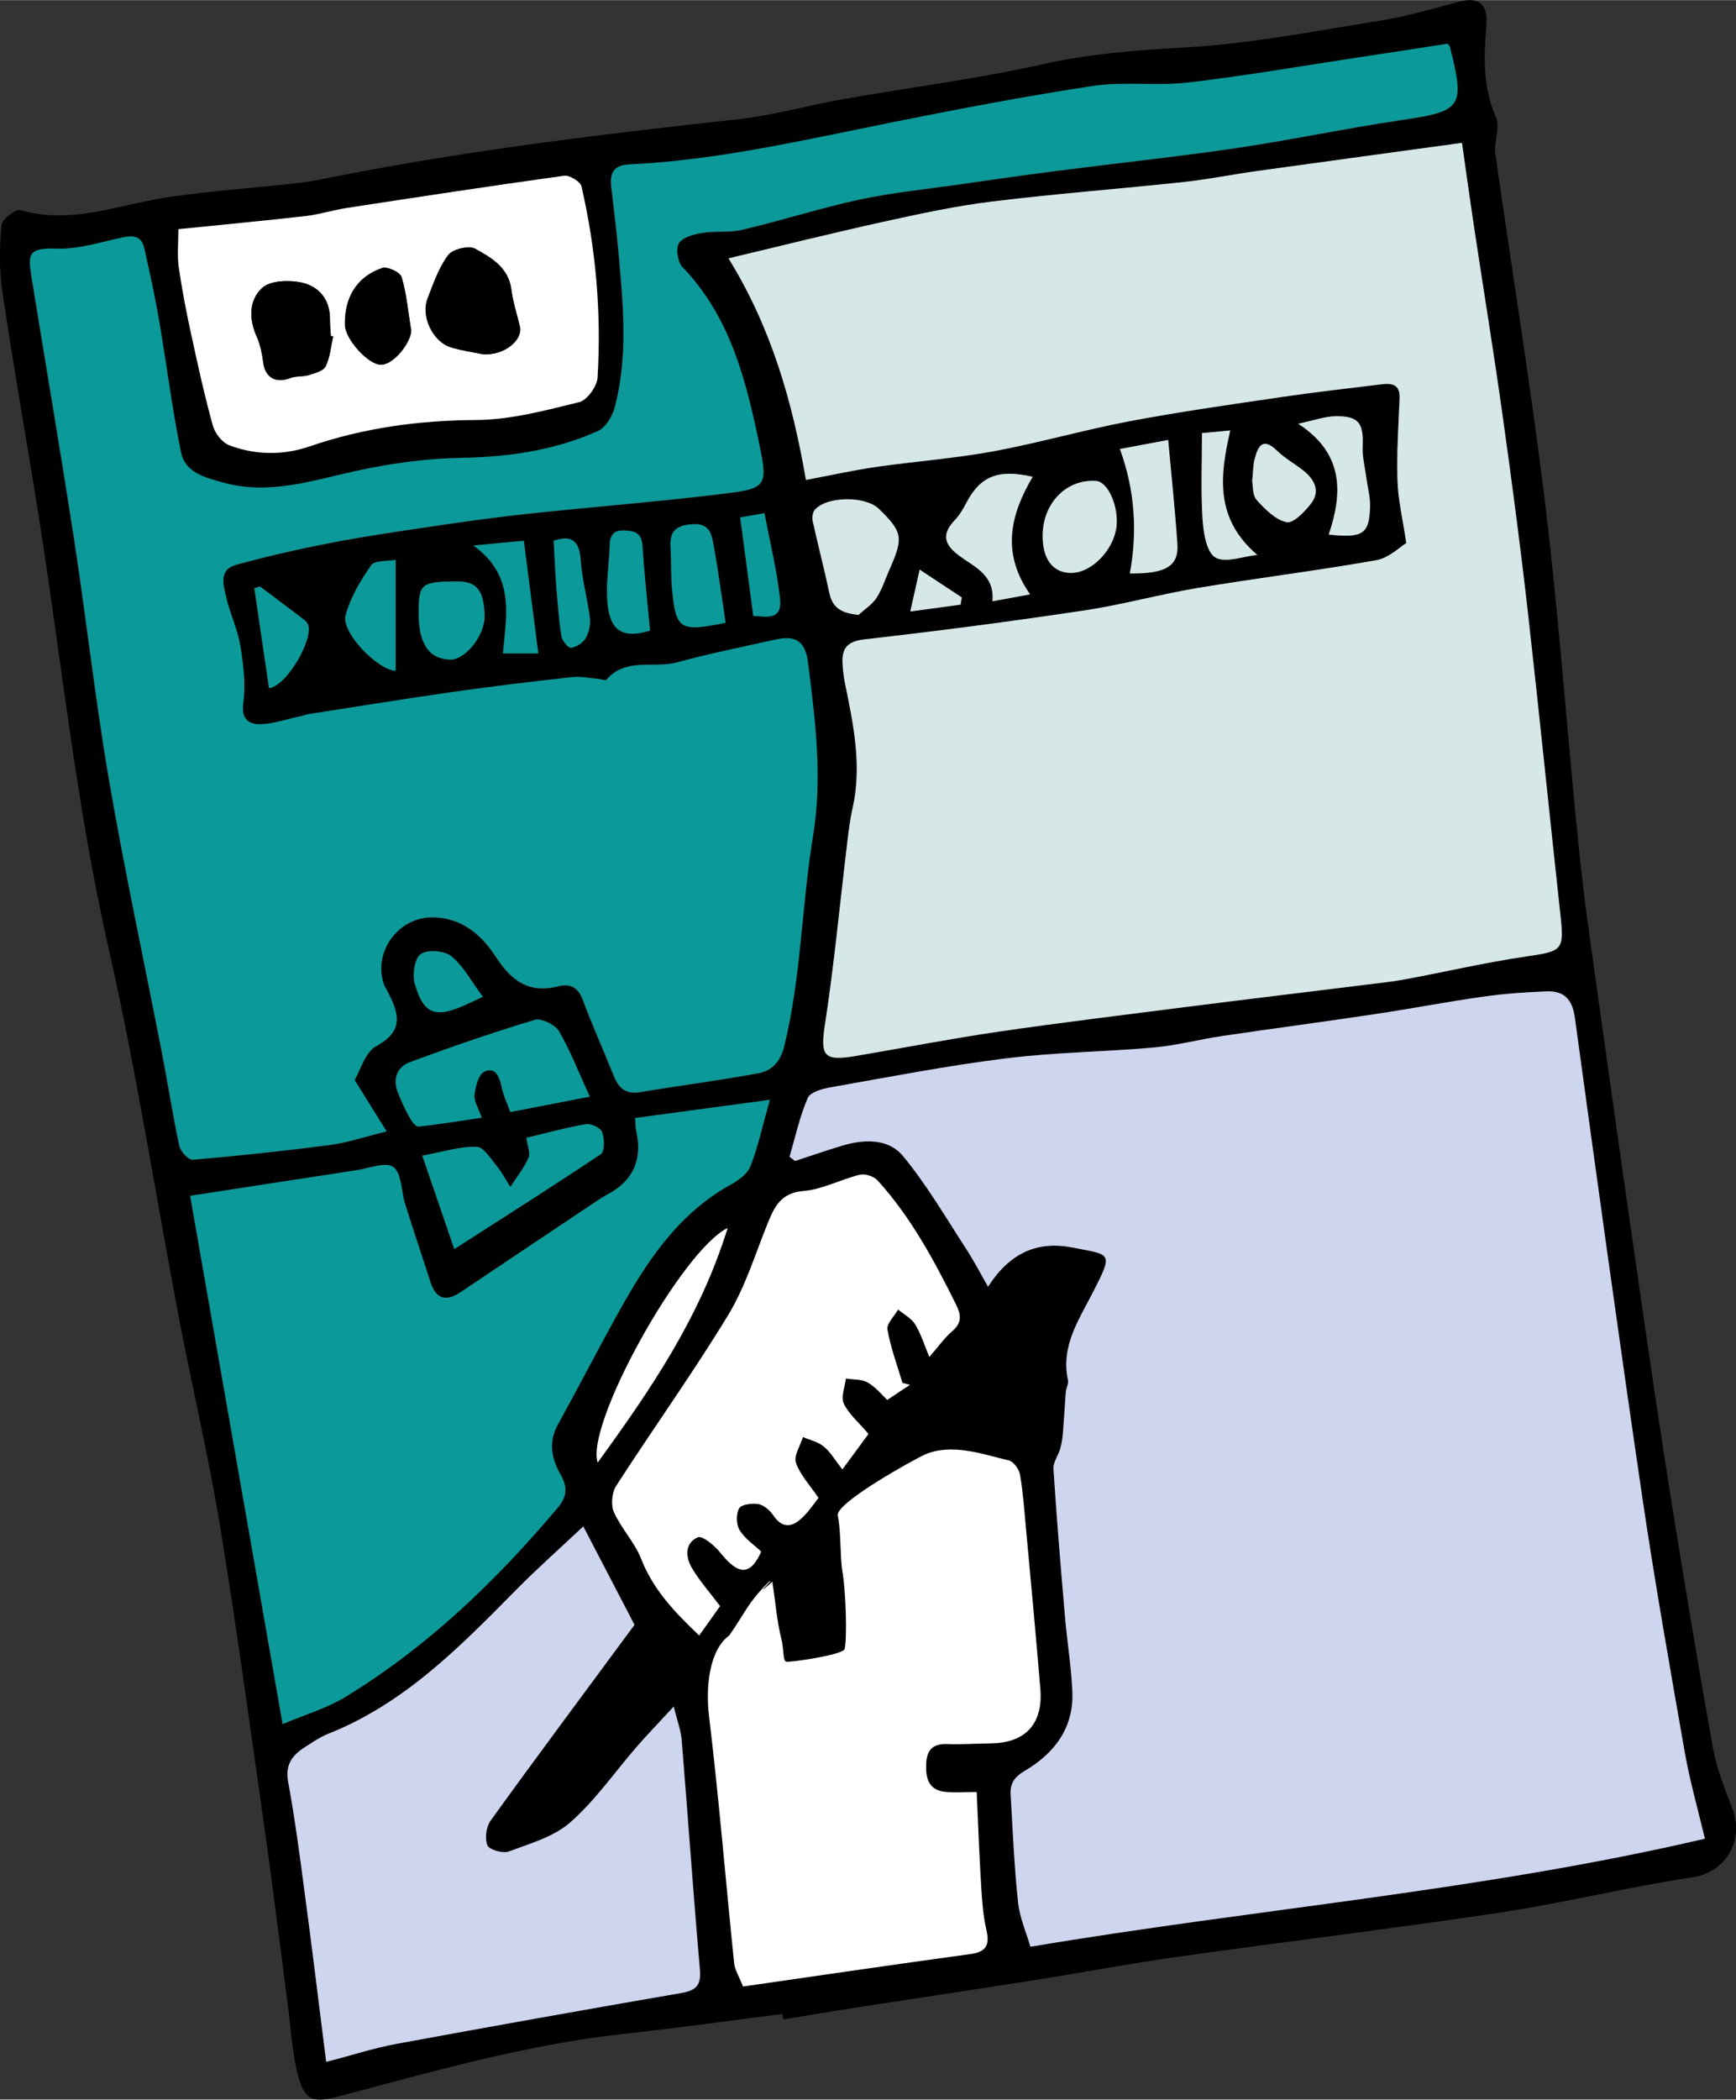 <?xml version="1.0" encoding="UTF-8"?><svg id="Laag_1" xmlns="http://www.w3.org/2000/svg" width="34.64mm" height="41.88mm" viewBox="0 0 98.2 118.71"><rect x="0" y="0" width="98.2" height="118.71" fill="#333333" stroke="none"/><polygon points="38.64 94.76 43 88.88 47.41 84.01 52.95 79.83 58.87 82.69 59.64 97.12 57.02 99.51 55.97 99.51 56.89 111.01 40.06 113.51 38.64 94.76" style="fill:#fff;"/><path d="M44.27,113.87c-3,.38-6,.8-9.01,1.13-5.53.61-10.85,2.14-16.2,3.56-1.45.38-1.92.15-2.29-1.58-.27-1.24-.34-2.51-.51-3.77-.41-3.12-.79-6.25-1.23-9.37-.83-5.83-1.62-11.67-2.57-17.48-.65-3.98-1.58-7.9-2.34-11.86-1.32-6.94-2.4-13.93-3.96-20.81-1.86-8.16-2.69-16.46-4-24.7-.67-4.18-1.41-8.35-2.03-12.53-.18-1.22-.16-2.49-.05-3.73.03-.33.8-.93,1.06-.86,2.95.86,5.68-.35,8.5-.75,2.37-.34,4.76-.5,7.14-.77.83-.09,1.65-.27,2.47-.43,7.41-1.45,14.88-2.35,22.38-3.17,2.06-.22,4.07-.8,6.11-1.16,3.77-.66,7.59-1.14,11.32-1.98,2.64-.59,5.25-.78,7.93-.93,3.73-.21,7.44-.94,11.14-1.53,1.49-.24,2.94-.67,4.4-1.06,1.12-.3,1.65.14,1.55,1.31-.14,1.76-.22,3.5.54,5.21.26.57-.13,1.4-.03,2.09.92,6.52,1.99,13.03,2.79,19.56.73,5.94,1.17,11.92,1.75,17.88.19,1.9.38,3.81.64,5.71.93,6.73,1.88,13.45,2.85,20.17.63,4.39,1.27,8.77,1.97,13.14.73,4.57,1.49,9.13,2.31,13.68.21,1.16.66,2.29,1.09,3.4.7,1.83-.38,3.62-2.23,3.9-3.66.55-7.26,1.45-10.92,2-6.06.91-12.15,1.64-18.23,2.5-2.65.37-5.27.87-7.91,1.29-3.42.54-6.85,1.05-10.28,1.58-1.37.21-2.74.45-4.11.67-.02-.1-.03-.21-.05-.31ZM96.44,103.96c-.42-1.79-.86-3.33-1.14-4.89-.84-4.79-1.69-9.59-2.4-14.4-1.33-9.04-2.58-18.1-3.82-27.16-.14-1.05-.64-1.51-1.62-1.46-1.19.05-2.39.13-3.57.3-2.01.29-4,.67-6.01.97-2.9.43-5.81.82-8.72,1.25-1.29.19-2.56.53-3.86.65-2.8.25-5.62.27-8.41.62-3.31.41-6.59,1.05-9.88,1.63-.48.08-1.17.28-1.32.61-.46,1.06-.7,2.2-1.03,3.32.1.08.2.16.31.24.89-.29,1.78-.6,2.68-.87,1.24-.37,2.6-.42,3.43.59,1.33,1.62,2.4,3.46,3.56,5.23.42.64.77,1.33,1.25,2.16,1.25-1.94,2.83-2.61,4.82-2.21,2.15.43,2.29.23,1.09,2.57-.79,1.54-1.79,3.02-1.39,4.91.04.21-.1.45-.12.68-.06.76-.09,1.52-.16,2.27-.03.32-.08.65-.16.95-.11.38-.4.76-.38,1.12.18,2.78.41,5.55.65,8.33.12,1.43.36,2.85.42,4.28.09,2.04-1.02,3.49-2.67,4.46-.63.37-.86.74-.82,1.37.12,2.03.21,4.07.42,6.09.09.88.47,1.72.7,2.5,12.77-2.15,25.52-3.16,38.15-6.11ZM79.55,30.71c-.35.21-.98.84-1.7.97-3.36.6-6.75,1.01-10.11,1.57-2.15.36-4.26.94-6.41,1.27-4.12.62-8.25,1.16-12.39,1.63-1,.11-1.33.48-1.28,1.38.02.36.06.72.13,1.07.48,2.34.98,4.68.44,7.09-.15.66-.22,1.33-.31,2-.41,3.4-.74,6.82-1.25,10.21-.27,1.78-.09,2.12,1.69,1.82,2.7-.46,5.39-.98,8.1-1.38,3.56-.52,7.14-.96,10.71-1.41,3.37-.43,6.74-.83,10.11-1.25.75-.09,1.5-.17,2.24-.31,2.26-.42,4.51-.94,6.78-1.28,2.11-.31,2.19-.34,1.96-2.43-.62-5.67-1.19-11.34-1.83-17.01-.42-3.72-.91-7.43-1.43-11.13-.5-3.59-1.09-7.17-1.63-10.76-.22-1.49-.43-2.98-.67-4.68-3.94.54-7.76,1.05-11.58,1.59-1.38.19-2.74.47-4.13.62-3.6.38-7.22.65-10.81,1.1-2.08.26-4.15.7-6.2,1.15-2.89.63-5.76,1.35-8.77,2.07,2.43,3.96,3.61,8.1,4.38,12.53,1.39-.26,2.68-.55,3.99-.74,2.2-.32,4.43-.48,6.62-.88,2.58-.48,5.11-1.21,7.69-1.7,2.86-.54,5.74-.94,8.62-1.37,1.88-.28,3.77-.48,5.66-.72.58-.07,1.04.02,1,.78-.06,1.54-.17,3.09-.12,4.64.04,1.11.3,2.21.5,3.57ZM81.9,2.49c-1.69.26-3.36.51-5.03.77-3.23.49-6.45,1.05-9.69,1.43-1.77.21-3.61-.07-5.37.19-3.86.58-7.69,1.31-11.52,2.09-4.88.98-9.73,2.11-14.72,2.35-.86.04-1.09.48-1.01,1.24.14,1.23.3,2.45.41,3.69.26,2.94.56,5.89-.21,8.8-.13.51-.51,1.14-.95,1.34-2.43,1.09-5,1.47-7.68,1.52-2,.04-4.03.32-6,.74-2.49.54-4.92,1.38-7.52.66-1.04-.29-2.16-.57-2.39-1.71-.52-2.53-.84-5.1-1.27-7.64-.22-1.31-.51-2.6-.81-3.9-.16-.72-.66-.74-1.29-.6-1.2.26-2.43.66-3.63.62-1.73-.06-1.65.34-1.43,1.73.8,4.93,1.64,9.84,2.4,14.78.69,4.5,1.19,9.03,1.96,13.52.9,5.19,2.01,10.34,3.01,15.52.33,1.72.6,3.46.97,5.18.07.31.52.8.76.78,2.61-.23,5.21-.5,7.8-.84.96-.13,1.9-.45,3.16-.76-.61-.99-1.15-1.84-1.81-2.9.31-.51.58-1.57,1.24-1.93,1.62-.88,1.23-1.91.61-3.1-.07-.14-.16-.28-.21-.43-.58-1.76.79-3.67,2.62-3.74,1.75-.06,2.92.97,3.73,2.22.91,1.4,1.9,2.09,3.56,1.67.68-.17,1.11.08,1.37.79.54,1.45,1.18,2.87,1.76,4.31.27.68.68,1.02,1.46.89,2.23-.37,4.48-.66,6.7-1.07.76-.14,1.24-.63,1.46-1.51.96-3.9.97-7.91,1.62-11.83.55-3.37.13-6.57-.27-9.85-.16-1.26-.73-1.57-1.81-1.33-1.86.41-3.74.79-5.58,1.29-1.33.36-2.91-.3-4.02.99-.05.06-.29-.04-.44-.05-.5-.04-1.01-.16-1.51-.1-2.26.25-4.51.52-6.76.84-2.71.39-5.42.83-8.13,1.25-.16.02-.31.08-.46.12-.78.17-1.56.45-2.34.45-.58,0-1.02-.28-.9-1.18.15-1.07,0-2.2-.17-3.28-.15-.93-.59-1.81-.8-2.74-.15-.66-.41-1.54.54-1.81,1.76-.49,3.54-.89,5.33-1.24,1.85-.36,3.71-.63,5.58-.91,1.89-.28,3.78-.55,5.67-.75,3.68-.4,7.37-.68,11.04-1.13,2.36-.29,2.49-.42,2.01-2.75-.76-3.63-1.64-7.24-4.35-10.05-.27-.28-.39-1.04-.21-1.35.2-.34.82-.52,1.29-.59.77-.13,1.58,0,2.33-.19,2.21-.52,4.38-1.22,6.6-1.7,1.86-.4,3.77-.59,5.67-.86,1.85-.27,3.7-.53,5.55-.77,3.36-.43,6.73-.79,10.08-1.28,3.11-.46,6.2-1.12,9.32-1.58,3.46-.51,3.64-.7,2.78-4.13-.02-.07-.09-.13-.12-.16ZM43.55,62.18c-2.75.37-5.16.7-7.63,1.03.03.33.02.52.06.71q.54,2.41-1.51,3.55c-.17.1-.35.19-.52.3-2.64,1.76-5.28,3.53-7.92,5.3-.82.55-1.39.36-1.69-.58-.47-1.47-.97-2.93-1.43-4.41-.23-.72-.19-1.74-.67-2.1-.42-.32-1.4.08-2.12.19-3.09.47-6.19.95-9.37,1.44,1.76,10.02,3.47,19.81,5.23,29.87,1.31-.56,2.51-.91,3.54-1.53,4.64-2.83,8.51-6.54,12-10.68.58-.69.57-1.2.18-1.9-.51-.91-.69-1.84-.15-2.83,1.13-2.06,2.21-4.14,3.35-6.2,1.59-2.88,3.35-5.62,6.33-7.31.46-.26,1.02-.62,1.2-1.07.44-1.1.69-2.27,1.11-3.78ZM32.99,86.3c-1.4,1.32-2.64,2.42-3.8,3.59-3.16,3.2-6.3,6.42-10.61,8.12-.48.19-.91.49-1.34.77-.71.45-1.11.98-.93,1.95.39,2.12.67,4.25.95,6.39.41,3.11.79,6.22,1.2,9.44,1.48-.39,2.7-.78,3.94-1.01,5.37-.99,10.75-1.95,16.13-2.88.84-.14,1.14-.43,1.07-1.32-.37-4.32-.67-8.65-1.03-12.98-.04-.54-.25-1.06-.45-1.9-.81.88-1.47,1.56-2.08,2.26-1.25,1.44-2.36,3.04-3.77,4.29-.93.82-2.28,1.2-3.49,1.65-.33.12-1.1-.09-1.2-.35-.16-.38-.07-1.05.18-1.4,2.62-3.63,5.3-7.23,8.14-11.07-.85-1.64-1.86-3.56-2.9-5.57ZM55.25,101.32c-.7,0-1.25.05-1.79-.01-.93-.1-1.1-.76-1.07-1.56.03-.77.34-1.17,1.18-1.14.83.03,1.67-.03,2.51-.04,1.93-.03,2.93-1.11,2.77-3.07-.25-3.05-.54-6.1-.82-9.15-.09-.99-.16-1.99-.33-2.97-.05-.31-.37-.75-.64-.81-1.51-.36-3.21-.98-4.72-.34-.58.25-5.1,2.75-4.95,3.46.19.86.12,2.28.26,3.14.21,1.27.27,3.78.13,4.4-.06.29-2.4.68-3.26.73-.26.01-.15-.62-.33-1.34-.24-.95-.31-1.94-.5-3.19-1.29,1.12.14-.2-.16-.03-1.24,1.23-1.33,1.71-2.28,3.07-1.11.81-1.35,2.86-1.14,4.58.56,4.64.94,9.31,1.42,13.97.04.36.27.71.5,1.3,4.31-.62,8.57-1.25,12.83-1.83.91-.12,1.14-.49.94-1.36-.18-.77-.24-1.57-.29-2.36-.11-1.79-.18-3.58-.26-5.44ZM10.1,12.95c0,.81-.08,1.49.02,2.15.18,1.26.42,2.5.69,3.74.38,1.75.76,3.5,1.24,5.23.12.43.53.96.93,1.11,1.49.55,3.06.57,4.55.06,3.06-1.05,6.17-1.47,9.41-1.49,1.95-.01,3.91-.54,5.83-1.01.45-.11,1.01-.89,1.04-1.39.22-3.64-.09-7.26-.91-10.81-.06-.27-.67-.65-.98-.6-4.1.57-8.19,1.19-12.28,1.82-.79.12-1.56.37-2.35.46-2.36.27-4.74.49-7.18.74ZM49.13,81.07c-.57-.67-1.13-1.13-1.4-1.72-.17-.37.07-.94.12-1.42.42.07.9.03,1.24.23.46.26.81.71,1.1.98.51-.34.9-.59,1.28-.85-.14-.04-.28-.07-.42-.11-.3-1.01-.67-2-.85-3.02-.06-.33.39-.75.6-1.13.33.28.75.5.97.84.32.52.5,1.13.8,1.84.52-.59.86-1.09,1.31-1.47.54-.46.49-.92.21-1.47-1.24-2.5-2.56-4.96-4.45-7.04-.21-.23-.7-.39-1-.32-1.08.26-2.11.83-3.19.92-1.22.1-1.61.82-1.99,1.74-.72,1.77-1.28,3.65-2.26,5.26-2,3.3-4.26,6.44-6.35,9.68-.24.38-.3,1.08-.12,1.48.42.93,1.18,1.71,1.54,2.64.68,1.74,1.89,3.02,3.28,4.33.42-.59.8-1.13,1.18-1.66-.57-.76-1.15-1.41-1.59-2.15-.37-.62-.41-1.42.33-1.74.26-.11.96.46,1.27.86,1.05,1.34,1.71,1.29,2.32-.05-.4-.38-.92-.72-1.22-1.21-.2-.32-.21-.92-.03-1.24.12-.22.73-.3,1.08-.24.31.05.65.34.84.62.58.87,1.16.65,1.74.06.33-.33.59-.72.83-1.03-.49-.72-1.04-1.3-1.28-1.99-.14-.39.25-.96.4-1.45.4.17.86.28,1.18.54.37.31.63.76,1.05,1.29.61-.82,1.09-1.49,1.48-2.01ZM33.35,62c-.62-1.35-1.09-2.58-1.74-3.69-.22-.37-.99-.75-1.37-.64-2.39.72-4.74,1.53-7.08,2.4-.69.26-.96.93-.67,1.68.19.48.4.95.65,1.4.12.22.36.57.52.55,1.17-.12,2.32-.32,3.58-.5-.19-.55-.45-.94-.41-1.29.06-.47.23-1.15.56-1.31.61-.29.85.25.97.83.1.49.33.96.5,1.45,1.45-.28,2.81-.55,4.48-.87ZM23.88,65.34c.65,1.88,1.22,3.55,1.81,5.28,2.85-1.83,5.6-3.56,8.29-5.37.22-.15.21-.87.07-1.24-.09-.24-.63-.5-.91-.45-1.13.19-2.23.5-3.37.77.06.44.25.85.12,1.13-.26.59-.68,1.1-1.03,1.65-.25-.39-.47-.82-.76-1.17-.34-.42-.75-1.09-1.14-1.1-.93-.02-1.86.28-3.09.5ZM48.56,34.76c.35-.32.78-.58,1.02-.97.33-.53.52-1.15.78-1.72.74-1.68.68-2.02-.66-3.31-.75-.73-2.92-.72-3.61.05-.13.14-.17.44-.13.64.3,1.35.65,2.7.94,4.05.17.82.62,1.16,1.65,1.26ZM41.16,69.43c-2.6,1.27-8.06,11.12-7.35,13.26,3-4.13,5.78-8.2,7.35-13.26ZM58.41,26.96c-1.96-.45-2.96-.03-3.74,1.46-.18.35-.39.71-.66.99-.78.81-.58,1.4.27,2.03.85.62,1.99,1.07,1.86,2.56.76-.14,1.39-.26,2.13-.39-1.66-2.36-1.1-4.53.14-6.64ZM58.98,30.17c-.05,1.39.54,2.21,1.59,2.22,1.22.01,2.54-1.4,2.6-2.8.05-1.13-.53-2.35-1.15-2.4-1.64-.13-2.98,1.18-3.04,2.98ZM63.91,32.42c2.05.03,2.78-.42,2.69-1.69-.13-1.9-.33-3.79-.52-5.86-.89.17-1.8.33-2.73.51q1.24,3.41.56,7.04ZM41.05,35.2c-.23-1.53-.42-2.97-.68-4.39-.12-.65-.23-1.26-1.27-1.17-.99.09-1.21.51-1.16,1.35.04.75.01,1.5.08,2.25.2,2.29.44,2.46,2.68,2.04.11-.02.23-.05.36-.08ZM73.44,23.95c2.62,1.7,2.51,3.95,1.73,6.27,1.96.21,2.3-.04,2.34-1.61.01-.5-.13-1.01-.2-1.52-.08-.63-.25-1.27-.22-1.89.06-1.29-.24-1.7-1.56-1.67-.57.01-1.14.22-2.08.42ZM25.88,32.87c-2.06,0-2.2.12-2.19,1.8,0,1.72.59,2.59,1.78,2.62.87.02,1.97-1.39,1.95-2.49-.04-1.41-.45-1.93-1.53-1.93ZM22.38,37.92v-6.27c-.47.09-1.18.01-1.38.3-.6.87-1.18,1.83-1.45,2.84-.26.98,1.85,3.1,2.83,3.13ZM36.76,35.65c-.15-1.6-.32-3.2-.43-4.81-.05-.7-.42-.83-1.02-.85-.64-.02-.82.29-.83.87-.01.79-.13,1.58-.15,2.37-.04,2.28.65,2.96,2.42,2.42ZM68,24.48c0,1.75-.07,3.29.03,4.83.05.78.21,1.89.72,2.21.55.34,1.57-.06,2.38-.14-2.42-2.06-2.12-4.47-1.53-7.04-.57.05-1.06.1-1.59.15ZM70.83,27.2c.05.25.01.79.26,1.07.47.52,1.06,1.12,1.69,1.25.38.08,1.02-.59,1.38-1.05.54-.7.21-1.36-.42-1.86-.49-.39-1.06-.7-1.5-1.13-.81-.8-1.08-.26-1.27.47-.09.34-.08.71-.14,1.25ZM26.78,30.84c2.36,1.69,1.87,3.91,1.67,6.1h2c-.28-2.17-.55-4.25-.82-6.37-.9.09-1.83.17-2.85.27ZM14.72,33.16l-.34.1c.28,1.88.55,3.77.83,5.65,1.02-.13,2.56-2.86,2.19-3.63-.05-.1-.14-.19-.24-.26-.81-.62-1.63-1.23-2.45-1.85ZM31.32,30.57c.06.95.09,1.78.15,2.6.07.93.14,1.87.29,2.79.04.26.37.67.54.65.3-.03.66-.27.82-.53.19-.32.3-.76.25-1.12-.13-1.1-.45-2.18-.52-3.28-.07-1.19-.59-1.44-1.53-1.12ZM27.31,56.36c-.64-.86-1.09-1.72-1.78-2.3-.38-.32-1.33-.39-1.73-.13-.35.23-.49,1.15-.35,1.66.49,1.73,1.15,1.97,2.77,1.26.25-.11.5-.23,1.08-.5ZM42.61,34.82c.62,0,1.66.34,1.52-.97-.17-1.59-.56-3.15-.88-4.84-.45.08-.89.16-1.37.24.25,1.91.49,3.71.74,5.57ZM54.35,34.18l.06-.41c-.72-.47-1.44-.95-2.38-1.57-.21.91-.35,1.55-.53,2.37,1.12-.15,1.99-.27,2.86-.39Z"/><path d="M96.44,103.96c-12.63,2.95-25.38,3.96-38.15,6.11-.23-.78-.6-1.62-.7-2.5-.22-2.02-.3-4.06-.42-6.09-.04-.63.19-1,.82-1.37,1.65-.97,2.76-2.42,2.67-4.46-.06-1.43-.3-2.85-.42-4.28-.24-2.77-.47-5.55-.65-8.33-.02-.36.27-.74.38-1.12.09-.31.14-.63.16-.95.06-.76.1-1.52.16-2.27.02-.23.17-.47.12-.68-.41-1.89.6-3.37,1.39-4.91,1.2-2.34,1.06-2.14-1.09-2.57-1.99-.4-3.57.26-4.82,2.21-.47-.83-.83-1.52-1.25-2.16-1.15-1.77-2.22-3.61-3.56-5.23-.83-1-2.19-.96-3.43-.59-.9.27-1.79.58-2.68.87-.1-.08-.2-.16-.31-.24.33-1.11.57-2.26,1.03-3.32.15-.34.84-.53,1.32-.61,3.29-.58,6.57-1.22,9.88-1.63,2.78-.35,5.61-.37,8.41-.62,1.3-.12,2.57-.46,3.86-.65,2.9-.43,5.82-.81,8.72-1.25,2.01-.3,4-.69,6.01-.97,1.18-.17,2.37-.25,3.57-.3.98-.04,1.47.41,1.62,1.46,1.24,9.06,2.49,18.11,3.82,27.16.71,4.81,1.56,9.61,2.4,14.4.27,1.56.71,3.1,1.14,4.89Z" style="fill:#ced5ee;"/><path d="M79.55,30.71c-.2-1.36-.47-2.46-.5-3.57-.05-1.54.06-3.09.12-4.64.03-.76-.42-.85-1-.78-1.89.23-3.78.44-5.66.72-2.88.42-5.76.83-8.62,1.37-2.58.49-5.11,1.22-7.69,1.7-2.19.4-4.42.57-6.62.88-1.31.19-2.61.48-3.99.74-.77-4.43-1.94-8.57-4.38-12.53,3.01-.72,5.88-1.43,8.77-2.07,2.05-.45,4.12-.9,6.2-1.15,3.59-.44,7.21-.71,10.81-1.1,1.38-.15,2.75-.43,4.13-.62,3.82-.53,7.64-1.05,11.58-1.59.24,1.71.45,3.2.67,4.68.54,3.59,1.13,7.17,1.63,10.76.52,3.7,1.01,7.41,1.43,11.13.64,5.67,1.21,11.34,1.83,17.01.23,2.09.15,2.12-1.96,2.43-2.27.33-4.52.86-6.78,1.28-.74.14-1.49.22-2.24.31-3.37.42-6.74.82-10.11,1.25-3.57.46-7.15.89-10.71,1.41-2.71.4-5.4.92-8.1,1.38-1.79.3-1.97-.04-1.69-1.82.52-3.39.84-6.81,1.25-10.21.08-.67.16-1.34.31-2,.54-2.41.04-4.75-.44-7.09-.07-.35-.11-.71-.13-1.07-.05-.89.28-1.27,1.28-1.38,4.14-.47,8.27-1.01,12.39-1.63,2.15-.32,4.26-.91,6.41-1.27,3.37-.56,6.76-.98,10.11-1.57.72-.13,1.35-.76,1.7-.97Z" style="fill:#d5e7e6;"/><path d="M81.9,2.49s.1.09.12.16c.86,3.43.68,3.62-2.78,4.13-3.12.46-6.2,1.12-9.32,1.58-3.35.49-6.72.85-10.08,1.28-1.85.24-3.7.5-5.55.77-1.89.27-3.8.46-5.67.86-2.22.48-4.39,1.18-6.6,1.7-.75.18-1.57.06-2.33.19-.47.08-1.09.25-1.29.59-.18.32-.07,1.07.21,1.35,2.71,2.82,3.6,6.43,4.35,10.05.49,2.34.36,2.46-2.01,2.75-3.67.45-7.36.74-11.04,1.13-1.9.2-3.79.47-5.67.75-1.86.27-3.73.55-5.58.91-1.79.35-3.57.75-5.33,1.24-.96.27-.69,1.15-.54,1.81.21.93.64,1.81.8,2.74.18,1.08.32,2.22.17,3.28-.12.9.32,1.18.9,1.18.78,0,1.56-.29,2.34-.45.16-.03.31-.09.46-.12,2.71-.42,5.41-.86,8.13-1.25,2.25-.32,4.5-.59,6.76-.84.49-.06,1,.06,1.51.1.15.01.39.12.44.05,1.11-1.29,2.69-.62,4.02-.99,1.84-.5,3.71-.88,5.58-1.29,1.08-.24,1.66.07,1.81,1.33.41,3.28.83,6.48.27,9.85-.64,3.92-.66,7.93-1.62,11.83-.22.88-.7,1.37-1.46,1.51-2.22.41-4.47.7-6.7,1.07-.78.13-1.19-.22-1.46-.89-.58-1.44-1.22-2.86-1.76-4.31-.26-.71-.7-.96-1.37-.79-1.66.42-2.65-.26-3.56-1.67-.81-1.24-1.98-2.28-3.73-2.22-1.83.07-3.2,1.97-2.62,3.74.05.15.14.29.21.43.62,1.19,1.01,2.22-.61,3.1-.66.36-.93,1.42-1.24,1.93.66,1.06,1.19,1.92,1.81,2.9-1.26.31-2.19.63-3.16.76-2.59.34-5.2.62-7.8.84-.24.02-.7-.47-.76-.78-.37-1.72-.63-3.45-.97-5.18-1-5.17-2.12-10.33-3.01-15.52-.77-4.49-1.27-9.02-1.96-13.52-.76-4.93-1.6-9.85-2.4-14.78-.22-1.39-.3-1.79,1.43-1.73,1.2.04,2.43-.36,3.63-.62.63-.14,1.13-.13,1.29.6.29,1.29.58,2.59.81,3.9.44,2.55.75,5.11,1.27,7.64.23,1.14,1.35,1.43,2.39,1.71,2.61.72,5.03-.12,7.52-.66,1.96-.43,3.99-.71,6-.74,2.67-.05,5.25-.43,7.68-1.52.44-.2.81-.83.95-1.34.77-2.91.47-5.86.21-8.8-.11-1.23-.27-2.46-.41-3.69-.09-.76.14-1.2,1.01-1.24,4.99-.24,9.85-1.37,14.72-2.35,3.83-.77,7.66-1.5,11.52-2.09,1.76-.26,3.59.01,5.37-.19,3.24-.38,6.46-.94,9.69-1.43,1.67-.25,3.34-.51,5.03-.77Z" style="fill:#0c9999;"/><path d="M43.55,62.18c-.43,1.51-.67,2.68-1.11,3.78-.18.45-.73.81-1.2,1.07-2.99,1.69-4.74,4.43-6.33,7.31-1.14,2.05-2.21,4.14-3.35,6.2-.55.99-.37,1.92.15,2.83.39.7.4,1.21-.18,1.9-3.49,4.14-7.36,7.85-12,10.68-1.03.63-2.23.98-3.54,1.53-1.76-10.06-3.48-19.85-5.23-29.87,3.18-.49,6.28-.97,9.37-1.44.73-.11,1.7-.5,2.12-.19.48.36.44,1.38.67,2.1.46,1.47.96,2.94,1.43,4.41.3.94.87,1.13,1.69.58,2.64-1.77,5.28-3.54,7.92-5.3.17-.11.34-.2.52-.3q2.05-1.15,1.51-3.55c-.04-.19-.03-.39-.06-.71,2.47-.33,4.89-.66,7.63-1.03Z" style="fill:#0c9999;"/><path d="M32.99,86.3c1.04,2,2.05,3.93,2.9,5.57-2.84,3.85-5.52,7.44-8.14,11.07-.25.35-.34,1.01-.18,1.4.1.25.87.47,1.2.35,1.21-.45,2.56-.83,3.49-1.65,1.42-1.25,2.52-2.85,3.77-4.29.62-.71,1.27-1.38,2.08-2.26.2.83.41,1.36.45,1.9.35,4.32.65,8.65,1.03,12.98.08.89-.23,1.18-1.07,1.32-5.38.93-10.76,1.89-16.13,2.88-1.24.23-2.45.63-3.94,1.01-.41-3.22-.78-6.34-1.2-9.44-.28-2.13-.56-4.27-.95-6.39-.18-.97.23-1.5.93-1.95.43-.28.87-.58,1.34-.77,4.31-1.71,7.45-4.92,10.61-8.12,1.16-1.18,2.4-2.28,3.8-3.59Z" style="fill:#ced5ee;"/><path d="M10.1,12.95c2.45-.25,4.82-.47,7.18-.74.79-.09,1.56-.34,2.35-.46,4.09-.63,8.18-1.25,12.28-1.82.3-.04.92.33.98.6.82,3.56,1.13,7.17.91,10.81-.03.5-.59,1.28-1.04,1.39-1.92.47-3.88,1-5.83,1.01-3.24.02-6.35.44-9.41,1.49-1.5.52-3.07.5-4.55-.06-.4-.15-.81-.68-.93-1.11-.48-1.73-.86-3.48-1.24-5.23-.27-1.24-.51-2.49-.69-3.74-.09-.66-.02-1.35-.02-2.15ZM27.29,20.02c1.24.08,2.29-.81,2.11-1.59-.17-.69-.39-1.37-.48-2.07-.16-1.25-1.14-1.81-2.05-2.31-.36-.19-1.27.03-1.52.36-.54.71-.84,1.61-1.17,2.46-.39,1,.3,2.44,1.3,2.75.64.2,1.32.29,1.8.39ZM18.84,19.02s-.08-.02-.12-.02c-.02-.32-.06-.64-.05-.96,0-1.13-.64-1.86-1.63-2.07-.7-.15-1.72-.12-2.19.3-.76.68-.78,1.75-.32,2.77.21.45.3.97.37,1.48.12.84.72,1.17,1.54.85.31-.12.69-.06,1.02-.16.35-.11.83-.23.96-.49.25-.51.3-1.12.43-1.69ZM23.26,18.65c-.19-1.15-.27-2.11-.54-3-.08-.27-.8-.6-1.09-.51-1.44.49-2.15,1.67-2.11,3.23.02.8,1.31,2.23,2.03,2.24.72.01,1.72-1.25,1.72-1.97Z" style="fill:#fff;"/><path d="M49.13,81.07c-.39.53-.87,1.19-1.48,2.01-.42-.53-.67-.99-1.05-1.29-.32-.27-.78-.37-1.18-.54-.15.49-.53,1.06-.4,1.45.24.69.79,1.27,1.28,1.99-.24.3-.5.7-.83,1.03-.58.59-1.16.8-1.74-.06-.19-.28-.53-.57-.84-.62-.35-.06-.96.02-1.08.24-.18.32-.17.92.03,1.24.3.49.82.83,1.22,1.21-.61,1.34-1.26,1.38-2.32.05-.32-.4-1.01-.97-1.27-.86-.74.32-.7,1.12-.33,1.74.44.74,1.02,1.39,1.59,2.15-.37.53-.76,1.07-1.18,1.66-1.39-1.32-2.6-2.59-3.28-4.33-.37-.94-1.13-1.72-1.54-2.64-.18-.4-.12-1.1.12-1.48,2.09-3.24,4.35-6.39,6.35-9.68.98-1.62,1.54-3.49,2.26-5.26.38-.92.76-1.64,1.99-1.74,1.08-.09,2.11-.66,3.19-.92.3-.07.79.09,1,.32,1.89,2.08,3.21,4.54,4.45,7.04.27.55.33,1.01-.21,1.47-.45.38-.79.88-1.31,1.47-.3-.72-.48-1.32-.8-1.84-.22-.35-.64-.57-.97-.84-.21.38-.66.8-.6,1.13.18,1.03.55,2.02.85,3.02.14.04.28.07.42.11-.39.26-.78.51-1.28.85-.29-.27-.64-.71-1.1-.98-.34-.2-.82-.16-1.24-.23-.06.48-.3,1.05-.12,1.42.28.59.83,1.05,1.4,1.72Z" style="fill:#fff;"/><path d="M33.35,62c-1.67.33-3.02.59-4.48.87-.18-.49-.4-.96-.5-1.45-.12-.58-.37-1.13-.97-.83-.33.16-.51.84-.56,1.31-.04.35.22.74.41,1.29-1.25.19-2.41.38-3.58.5-.16.02-.4-.33-.52-.55-.25-.45-.46-.92-.65-1.4-.29-.75-.02-1.42.67-1.68,2.34-.87,4.69-1.68,7.08-2.4.37-.11,1.15.27,1.37.64.65,1.12,1.12,2.34,1.74,3.69Z" style="fill:#0c9999;"/><path d="M23.88,65.34c1.23-.23,2.16-.53,3.09-.5.39.01.79.68,1.14,1.1.29.36.51.78.76,1.17.35-.54.77-1.06,1.03-1.65.12-.28-.07-.69-.12-1.13,1.14-.27,2.25-.58,3.37-.77.29-.05.83.21.91.45.14.37.15,1.09-.07,1.24-2.7,1.81-5.44,3.54-8.29,5.37-.59-1.73-1.17-3.4-1.81-5.28Z" style="fill:#0c9999;"/><path d="M48.56,34.76c-1.03-.1-1.48-.44-1.65-1.26-.29-1.36-.64-2.7-.94-4.05-.04-.2,0-.5.13-.64.69-.77,2.86-.78,3.61-.05,1.33,1.29,1.4,1.63.66,3.31-.26.58-.45,1.2-.78,1.72-.24.38-.68.65-1.02.97Z" style="fill:#d5e7e6;"/><path d="M41.16,69.43c-1.57,5.07-4.35,9.13-7.35,13.26-.71-2.14,4.75-11.99,7.35-13.26Z" style="fill:#fff;"/><path d="M58.41,26.96c-1.24,2.11-1.8,4.28-.14,6.64-.74.14-1.37.25-2.13.39.13-1.49-1.01-1.93-1.86-2.56-.86-.63-1.05-1.21-.27-2.03.27-.28.48-.64.66-.99.78-1.48,1.78-1.91,3.74-1.46Z" style="fill:#d5e7e6;"/><path d="M58.98,30.17c.06-1.8,1.4-3.11,3.04-2.98.61.05,1.2,1.27,1.15,2.4-.06,1.4-1.38,2.81-2.6,2.8-1.05-.01-1.63-.84-1.59-2.22Z" style="fill:#d5e7e6;"/><path d="M63.91,32.42q.68-3.63-.56-7.04c.93-.17,1.84-.34,2.73-.51.19,2.07.39,3.96.52,5.86.09,1.27-.64,1.71-2.69,1.69Z" style="fill:#d5e7e6;"/><path d="M41.05,35.2c-.13.03-.24.06-.36.08-2.24.42-2.48.25-2.68-2.04-.07-.75-.03-1.5-.08-2.25-.05-.84.17-1.26,1.16-1.35,1.04-.1,1.15.52,1.27,1.17.26,1.42.45,2.86.68,4.39Z" style="fill:#0c9999;"/><path d="M73.44,23.95c.94-.2,1.51-.41,2.08-.42,1.32-.03,1.62.38,1.56,1.67-.03.63.14,1.26.22,1.89.07.51.21,1.01.2,1.52-.04,1.57-.38,1.82-2.34,1.61.78-2.32.89-4.57-1.73-6.27Z" style="fill:#d5e7e6;"/><path d="M25.88,32.87c1.08,0,1.5.51,1.53,1.93.03,1.1-1.08,2.51-1.95,2.49-1.19-.03-1.78-.89-1.78-2.62,0-1.68.14-1.79,2.19-1.8Z" style="fill:#0c9999;"/><path d="M22.38,37.92c-.98-.02-3.09-2.15-2.83-3.13.27-1.01.84-1.97,1.45-2.84.2-.28.91-.21,1.38-.3v6.27Z" style="fill:#0c9999;"/><path d="M36.76,35.65c-1.77.55-2.46-.14-2.42-2.42.01-.79.13-1.58.15-2.37.01-.58.19-.89.83-.87.59.02.97.14,1.02.85.11,1.61.28,3.21.43,4.81Z" style="fill:#0c9999;"/><path d="M68,24.48c.54-.05,1.03-.09,1.59-.15-.59,2.57-.88,4.98,1.53,7.04-.81.08-1.83.48-2.38.14-.51-.32-.67-1.43-.72-2.21-.1-1.53-.03-3.08-.03-4.83Z" style="fill:#d5e7e6;"/><path d="M70.83,27.2c.06-.55.05-.91.14-1.25.19-.73.46-1.26,1.27-.47.44.43,1.01.74,1.5,1.13.62.5.96,1.16.42,1.86-.36.46-1,1.13-1.38,1.05-.63-.13-1.22-.73-1.69-1.25-.25-.28-.21-.82-.26-1.07Z" style="fill:#d5e7e6;"/><path d="M26.78,30.84c1.02-.1,1.95-.19,2.85-.27.27,2.13.54,4.21.82,6.37h-2c.2-2.19.69-4.41-1.67-6.1Z" style="fill:#0c9999;"/><path d="M14.72,33.16c.82.62,1.63,1.23,2.45,1.85.09.07.19.16.24.26.38.78-1.17,3.51-2.19,3.63-.28-1.88-.55-3.76-.83-5.65l.34-.1Z" style="fill:#0c9999;"/><path d="M31.32,30.57c.94-.32,1.46-.07,1.53,1.12.07,1.1.39,2.18.52,3.28.04.37-.06.81-.25,1.12-.16.26-.52.5-.82.53-.16.02-.5-.4-.54-.65-.15-.92-.21-1.86-.29-2.79-.06-.82-.1-1.65-.15-2.6Z" style="fill:#0c9999;"/><path d="M27.31,56.36c-.58.27-.83.39-1.08.5-1.62.71-2.28.47-2.77-1.26-.14-.51,0-1.43.35-1.66.39-.27,1.34-.19,1.73.13.69.57,1.14,1.44,1.78,2.3Z" style="fill:#0c9999;"/><path d="M42.61,34.82c-.25-1.86-.48-3.65-.74-5.57.49-.08.93-.16,1.37-.24.32,1.69.71,3.25.88,4.84.14,1.31-.9.97-1.52.97Z" style="fill:#0c9999;"/><path d="M54.35,34.18c-.87.12-1.74.24-2.86.39.18-.81.33-1.45.53-2.37.94.62,1.66,1.1,2.38,1.57l-.06.41Z" style="fill:#d5e7e6;"/><path d="M27.29,20.02c-.48-.1-1.16-.19-1.8-.39-1.01-.32-1.69-1.75-1.3-2.75.33-.85.64-1.75,1.17-2.46.25-.34,1.16-.56,1.52-.36.91.5,1.89,1.06,2.05,2.31.09.7.31,1.38.48,2.07.19.78-.87,1.67-2.11,1.59Z"/><path d="M18.84,19.02c-.13.57-.17,1.18-.43,1.69-.13.26-.62.38-.96.49-.32.1-.7.04-1.02.16-.82.32-1.42,0-1.54-.85-.07-.5-.16-1.02-.37-1.48-.46-1.02-.44-2.09.32-2.77.46-.41,1.49-.44,2.19-.3.99.21,1.64.94,1.63,2.07,0,.32.03.64.05.96.04,0,.08.02.12.02Z"/><path d="M23.26,18.65c0,.71-1,1.98-1.72,1.97-.72-.01-2.01-1.44-2.03-2.24-.04-1.56.67-2.75,2.11-3.23.29-.1,1.01.24,1.09.51.28.9.36,1.85.54,3Z"/></svg>